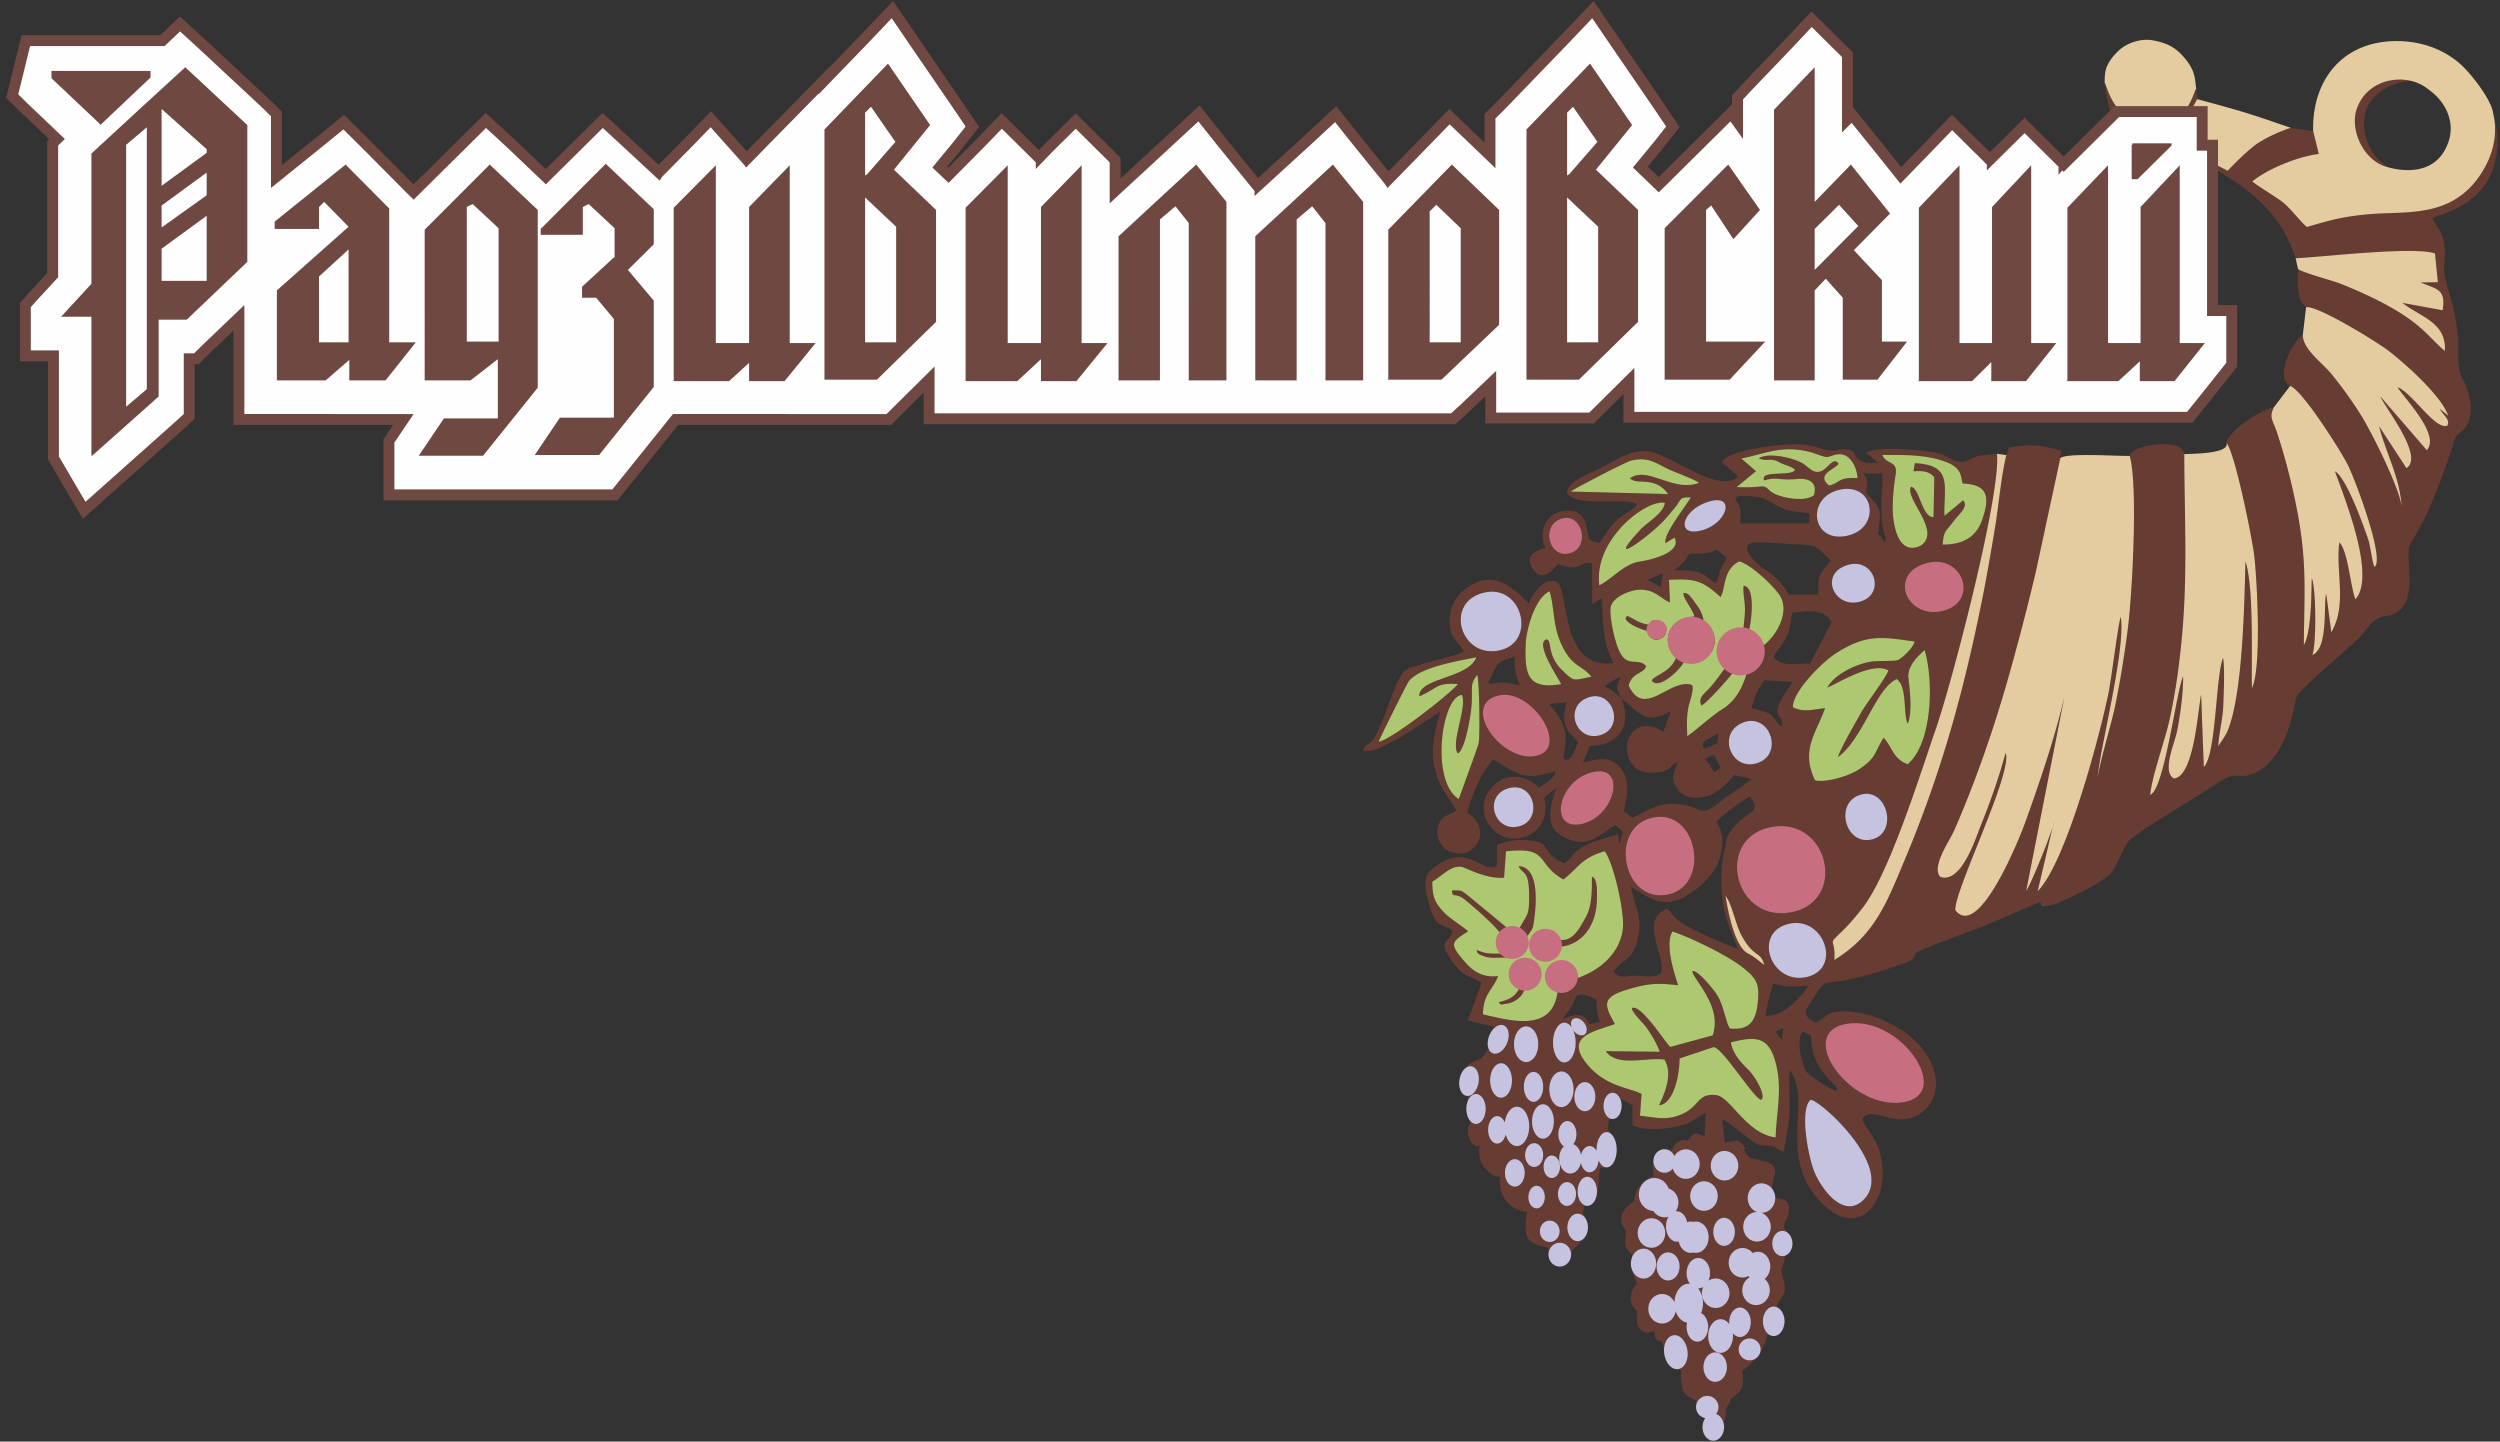 <?xml version="1.0" encoding="UTF-8"?> <svg xmlns="http://www.w3.org/2000/svg" width="274" height="158" viewBox="0 0 274 158"><rect x="0" y="0" width="274" height="158" fill="#333333" stroke="none"/> <title>Group 2</title> <g fill="none" fill-rule="evenodd"> <path d="M198.39 120.572c.513-.534 9.728 7.489 5.716 11.054-2.186 1.944-4.555-1.457-5.275-3.25-.626-1.558-1.616-6.583-.441-7.804zm-7.298-51.73l.612.19c.238-.931.744-4.703-.595-4.832-.111.732.122 1.569.136 2.365.017.894-.085 1.439-.153 2.277zm-1.252 4.99l-.86-.5c-.477.661-.962 1.33-1.483 1.942-.552.648-1.494 1.157-1.004 2.042.524-.219 2.927-2.9 3.347-3.483zm-5.313-1.248l-.834-.505c-.544 1.57-2.381 1.935-2.661 2.494.698 1.142 3.118-1.176 3.495-1.989zm-4.019-3.43c.015-.33.072-.499.172-.69-1.193-.204-1.41-.57-2.373-.978l-.15.33c.326.667 1.697 1.124 2.351 1.339zm5.203-1.573l.996.388c-.154-.775-.385-1.18-.857-1.81-.329-.438-.805-1.305-1.343-1.149-.048.543 1.048 1.827 1.204 2.571zm3.34 57.687c.101-.033 1.152-.369 1.53-.196h.001l.002.001.008.004a.493.493 0 0 1 .151.13c.341.301.492.537.579.734l-.182-.01c.173.368.352.743.566.886.436.29 2.326.387 2.713 1.063.388.677-.194 1.547-.194 2.078 0 .532-.096 1.209.533 1.354.63.145 1.357.145 1.308 1.256-.048 1.112-.727 1.547-.484 2.03.242.483.92 1.063.775 1.643-.146.58-.727 1.112-.727 1.595 0 .483-.387 1.015-.387 1.498 0 .484.387 1.015.387 1.885 0 .87-1.004 1.618-.823 1.982.18.364 1.17.863.682 2.16-.488 1.298-1.748.885-1.748.885s-.387 1.304-.823 2.078c-.437.773-1.987 1.933-1.987 1.933s.34 1.595-.242 2.223c-.581.628-.968.628-1.065 1.063-.097.435-.534.628-.485 1.112.049.483 0 .821-.194 1.16-.193.338-.097 1.74-.775 1.691-.678-.048-1.356-.676-1.307-1.45.048-.773-.146-.918-.146-.918s-.581-.193-.678-.773c-.097-.58-.194-.918-.194-.918s-.92-.242-1.308-.967c-.387-.725-.29-2.32-.29-2.32s-1.212-.097-1.405-.628c-.194-.532-.678-2.465-.678-2.465s-.727-.145-.775-.483c-.049-.338-.097-.725-.097-.725s-.872.483-1.502-.145-.339-1.982-.339-1.982-.775-.58-.726-1.498c.048-.918.678-1.546.678-1.546s-.533-1.16-.533-1.789v-1.401s-.727-.483-.727-1.305.097-1.353.097-1.353-.63-.387-.533-1.402c.097-1.015 1.405-1.788 1.405-1.788s-.049-.821.581-1.643c.63-.822 1.55-1.112 1.55-1.112s-.387-1.933.388-2.513c.775-.58 1.647-.338 1.647-.338s.145-.58.678-.919c.533-.338 1.017-.096 1.017-.096s.236-.367.496-.56l-.008-.01c.344-.273.329-.354 1.355.079l.142-2.553c-1.579.814-1.48 1.148-3.541 1.55-1.2.235-3.463.414-4.496-.245l-.005-2.154-1.151-.63a1.396 1.396 0 0 1-.169-.133c-.016.245-.048.62-.11 1.15-.126 1.073-1.139 1.2-1.139 1.2l-.127 1.073s.38.442.697 1.137c.316.694.19 2.02-.254 2.588-.443.569-1.265.506-1.265.506l-.127.505s0 2.02-.38 2.904c-.38.884-1.202.632-1.202.632l-.19.884s.76 1.262.443 2.083c-.316.821-1.645 2.02-1.645 2.02s-.254 1.643-1.33 1.769c-1.075.126-1.328-2.084-1.328-2.084s-1.772-.252-2.215-1.073c-.443-.821-.064-2.842-.064-2.842s-1.392-.063-2.278-1.2c-.886-1.136-.696-2.651-.696-2.651s-.633.126-1.582-.884c-.95-1.01-.633-2.526-.633-2.526s-.696.316-1.14-.82c-.442-1.137.19-1.769.19-1.769s-.19-.694-.316-1.262c-.126-.569 0-1.642 0-1.642s-.633-.505-.886-1.326c-.253-.821.57-1.705.886-2.02.317-.316.823-.443 1.266-.632.443-.19 1.076-1.39 1.076-1.39s-.127-.694.063-1.262c.117-.35.355-.678.52-.877l-.02.002-2.93-.741 1.503-4.092c-.992-.857-1.73-.306-3.133-2.237-2.045-2.814-.09-2.054-.106-3.538-1.373-.939-1.696-.196-2.434-2.586-.362-1.17-.932-3.117.112-4.003 3.971-3.372 5.424.437 7.225-.445l.038-2.344c1.521-.56 2.85-.698 4.514-.303 1.096.26.837 1.648 2.878 2.342 1.005-.797.922-1.298 2.424-2.04 1.161-.574 2.217-.707 3.444-1.163l.133 1.11.4-1.39-.84-.72c-1.77 1.022-2.917 2.723-5.645 1.336-2.31-1.175-1.408-3.568-.82-5.409l-1.34 1.07c1.128 4.184-4.127 6.15-6.132 2.82-1.948-3.237 2.378-7.105 5.549-3.897.641-.449 1.833-1.042 1.813-1.815-3.642 1.139-3.962.315-6.785-1.254-1.379 1.315-2.376 3.962-2.872 5.778 2.831 1.867.93 5.008-1.466 4.448a2.327 2.327 0 0 1-1.778-2.535c.189-1.651 1.205-1.496 2.052-2.152-1.118-1.88-1.836-2.37-2.4-4.749-.639-2.7.69-5.7.598-6.009-.195-.013-6.859 4.921-8.387 4.206.088-.752.759-.53 1.29-1.514.756-1.403 1.65-4.13 2.37-5.789.8-1.847 1.208-1.68 3.137-2.265 1.13-.344 3.216-.798 4.186-1.248-.43-1.125-1.588-1.26-1.52-3.615a4.308 4.308 0 0 1 1.804-3.352c2.918-2.075 4.982-.245 6.86 1.694.436-1.09 1.675-2.97 3.062-2.385 1.429.758.251 9.71 6.228 8.893-1.19-2.12-1.206-4.682-1.253-7.14l-1.069.728-.055-4.55c-1.623-.17-.983 1.078-3.734.097-.533.63-1.65 2.132-2.714.552-1.184-1.76.863-2.075 1.352-2.343-.779-1.575-.006-3.632 1.768-3.962 2.696-.5 2.673 1.488 3.034 3.093l1.077.388c.393-.375 1.088-1.685 1.83-2.438.53-.54 2.112-1.291 2.32-1.822-1.022-.831-6.225.387-7.646-1.15-.142-1.405 2.83-2.348 3.919-2.95 1.487-.823 3.15-1.896 4.908-1.721 2.386.237 7.879 4.819 9.907 2.765l-1.776-1.591c.906-1.438 7.174-2.082 8.831-1.905.897.096 1.415.226 2.269.497 1.084.345 1.386.022 2.368.017 1.926-.011.161 1.63 3.677 1.528l-1.301-1.118c.714-.829 6.81-.32 7.992.04 1.19.364 1.972 1.302 2.954.828 1.693-.817 1.627-.552 3.373-.782.43 4.51-4.968 25.18-6.717 30.19-1.653 4.734-5.05 15.794-8.03 19.595-.677.865-1.376 1.716-2.167 2.48-1.836 1.775-.74.627-.917 3.215 4.449-2.746 5.722-6.228 7.647-10.806 4.045-9.616 6.462-18.326 8.519-28.52.528-2.618.979-5.235 1.418-7.87.427-2.563.678-5.7 1.269-8.141l.298-.838c2.722-.378 3.136-.323 5.712.355l-.1.837-2.65 12.3a264.636 264.636 0 0 1-3.08 11.866c-1.545 5.465-3.585 11.333-5.884 16.59-.524 1.2-2.568 4.039-1.523 5.127 2.306.76 3.851-4.205 4.492-5.806 1.043-2.603 1.92-5.094 2.66-7.804.816 2.154-5.725 15.28-5.512 17.253 2.577 3.344 7.1-8.072 7.639-9.568 1.598-4.434 3.32-9.494 4.324-13.883l-4.204 21.328c.535-.669 3.07-7.023 3.03-7.515l-1.77 7.557c3.037-3.017 6.689-16.544 7.743-21.598.344-1.65 1.079-7.731 1.363-8.482.587 3.613-2.441 15.018-2.532 17.722.086-1.265 1.536-6.084 1.906-7.88.595-2.896 1.045-5.71 1.416-8.635.471-3.725 1.123-15.65.19-18.836.177-1.248 5.846-2.046 5.982-.196.022 6.874.385 13.246-.268 20.166-.285 3.019-.693 5.983-1.345 8.947-.499 2.27-1.952 6.264-2.12 8.227 1.568-.55 2.874-11.508 3.612-12.961-.006 1.966-.304 4.124-.68 6.048-.24 1.223-1.689 4.38-.335 5.124 2.234-.2 2.622-7.53 2.984-9.183l.295 7.929c1.383-1.4 1.288-9.969 2.114-11.968.191 1.342.074 3.72.025 5.14-.054 1.584-.508 3.24-.556 4.565.084-.22.764-1.058 1.032-1.714 1.69-4.129 1.827-14.245 1.954-18.56.938 2.927.626 10.464.708 13.882 1.071-2.165.571-11.767.251-14.497-.23-1.964-2.118-11.315-3.049-12.393.406-1.477 3.725-3.567 5.226-3.918-.595 1.138-.15 1.419.282 2.7.955 2.84 1.82 6.297 2.345 9.208 1.002 5.554.66 8.773.63 14.207.838-1.525.821-5.502.871-7.357.473 1.114.526 7.231.063 8.429 1.8-.761 1.187-5.567 1.518-6.707l.563 4.212c1.76-3.04.456-6.549.876-9.843.954.908 1.197 4.803 1.762 6.227 2.3-2.528-1.215-11.162-2.243-14.024 1.22.637 3.112 5.872 3.649 7.472.247.738.456 2.659.69 3.006 1.189-.854-2.2-9.788-2.972-11.275-.8-1.545-4.93-8.09-6.272-8.569-1.647-.687-.008-4.598 1.392-5.649-.1 1.571 2.118 3.111 3.108 4.319a47.216 47.216 0 0 1 3.156 4.377c1.171 1.82 4.54 8.504 4.568 10.385-.131-3.306-1.776-6.162-2.476-9.007l2.993 4.595c1.957-1.269-2.228-6.467-2.869-7.865l5.098 5.892c1.569-1.686-2.651-5.883-3.199-6.899 1.655.648 4.11 4.732 5.45 4.21.374-.689-.508-1.156-.8-1.83l.902.751c-.7-2.144-4.775-5.786-6.61-7.174-1.28-.969-7.707-4.932-8.972-4.727-1.159-.908-.872-2.91-.883-4.202.264.35 3.81 1.293 4.613 1.613 2.751 1.095 5.88 2.537 8.213 4.356 1.318 1.028 2.152 2.102 3.263 3.03.235-3.147-2.802-3.782-4.635-5.266l4.398.804c.364-2.308-.578-2.288-2.413-3.046l1.888-.03-.314-3.148c-2.374-.808-12.24.391-15.278.52-1.646-5.134-5.264-7.798-9.811-10.298-1.59-.875-5.158-2.75-6.765-3.29-3.416-1.148-3.967-2.103-4.353-5.64.313.39.87 4.098 4.725 4.515 4.398.476 4.958-3.46 5.313-3.877l.083 1.095c-.288 3.196-3.774 3.163-4.215 4.05l7.567 3.745c1.08-1.133 1.435-1.827 2.776-2.759.903-.627 3.404-1.668 3.675-1.906l2.928.432.62 2.503c-2.248.285-5.51 1.575-7.291 3.01.354.357 2.555 1.68 3.273 2.23.96.738 2.111 2.343 2.721 2.766 2.659-.776 3.94-1.14 6.765-1.395 4.123-.373 9.037.487 12.25-4.343 1.998-3.005 1.499-5.838 1.407-6.729.32 1.321.6 2.307.374 4.238-.493 4.21-3.281 6.1-7.078 7.22.874 1.592 1.355 1.816 1.4 3.917.014.686-.173 1.91-.048 2.424.66 2.702.982 2.705 1.454 6.46.184 1.457-.204 3.563.489 4.774.928 1.623 1.62 4.752-.242 5.956-.606.392-.627.996-.88 1.75-.862 2.562-1.793 5.067-2.915 7.514-.275.6-1.773 3.152-1.813 3.402-.276 1.754 1.274 7.06-2.625 7.476-1.336.142-1.795 1.326-2.815 2.339-1.774 1.762-3.748 3.295-5.525 5.027-1.778 1.732-1.214 1.12-1.793 3.483-.563 2.292-1.79 5.289-4.1 6.327-1.91.859-1.886-.439-4.148 1.134-1.936 1.348-8.217 4.957-9.602 6.233-.514.473-1.36 2.662-1.864 3.41-.727 1.08-5.345 3.334-6.733 3.71-1.937.524-.455-.705-1.713-.126l-5.57 2.387c-.984.39-7.238 2.63-7.48 2.947-.684.893.156.605-1.452 1.19-2.091.76-3.905 1.315-6.125 1.796-2.264.49-2.349-.215-3.537 1.74-.924 1.522-1.761 1.973.097 2.957 1.41-.768 1.084-1.241 3.272-1.24 1.283.001 2.448.317 3.637.776 6.227 2.406 7.793 7.928 4.754 10.244-2.879 2.192-5.5-.993-6.605.787.277.772 1.364 1.895 1.8 3.203 1.731 5.18-1.708 9.764-5.5 6.617-6.111-5.07-1.538-11.771-4.216-15.178-.146 1.402.034 3.232-.04 4.73-.077 1.534-.417 2.74-.622 4.172-1.084-.31-.661-.61-2.014-.654-.985-.032-.994-.2-1.768-.742-.567-.397-2.518-2.039-2.972-2.135l.302 2.594zm13.29-13.046c5.822-1.036 11.723 7.473 6.47 8.542-5.868 1.194-12.19-7.525-6.47-8.542zm-1.021 7.323c-.38.124-3.115-1.699-3.345-2.113-.568-1.028-1.147-3.347-.414-4.387l.955.456c-.032 2.032.627 3.305 1.964 4.828.372.425.984.756.84 1.216zm-5.875-6.903l-.167 1.315-.663-.876.83-.439zm-24.16-.95c.554-.964.765-.743 1.328-2.205.375-.977 1.673-.216 2.387.087-.014 1.067-.016 1.433.363 2.423l-1.156.264c-.644-1.442-1.724-1.037-2.923-.57zm22.218-.338c-.004-.612.63-3.054.882-3.576 1.609.523 2.243.293 3.836.25-1.003 1.42-2.74 3.392-4.718 3.326zm1.108 13.31c-3.23-.4-4.958-4.478-6.539-4.643-1.999-.21-1.785 1.138-3.534 1.996-1.75.859-3.008.458-4.79.271l.164-2.382c-1.118-.692-3.946-.716-6.058-3.383-2.3-2.904.689-3.433 3.144-4.286-1.09-1.965-1.569-2.871 1.178-3.722 2.274-.705 3.342-.822 5.744-.532-.472-1.456-1.449-4.508-.617-5.892 1.95.648 5.91 2.548 7.65 3.902 1.668 1.3 1.936 1.917 1.672 4.121-.23 1.92-1.019 2.833-3.028 2.605-.45-.594-.654-2.566-1.476-3.782-.425-.629-2.027-2.59-2.616-2.52-.192.68 3.364 3.769 2.202 7.065l-4.658 1.265c-.727-.776-3.226-4.707-4.175-4.267-.13.391 1.269 1.676 1.618 2.188.533.779 1.104 1.718 1.415 2.605l-5.916-.065c1.248 1.789 4.47.638 6.425.92.942 1.534.1 3.598-.589 5.012 1.724-.167 2.277-3.707 2.252-5.133l3.728-1.246c1.037.055 4.735 6.169 5.287 5.743.443-.677-.928-2.73-1.471-3.259-.841-.821-1.703-1.748-1.923-3 2.94-.772 4.3-.579 5.02 2.675.594 2.679-.033 5.106-.109 7.743zm1.36-23.388c3.95-1.014 5.999 4.94 2.02 5.809-3.913.855-5.914-4.81-2.02-5.809zm-5.173 1.108c1.442 2.725 2.102 1.731 2.575 3.367-.715-.493-.882-.769-1.807-1.256-1.482-.78-2.203-4.765-2.446-6.285.62.63 1.13 3.14 1.678 4.174zm-17.868 4.797c-.345 1.222-.926 1.618-2.223 1.547-.593 4.462-5.15 3.136-8.18 2.445.06-2.31 1-2.53 1.671-4.19-1.874.187-2.87-.604-3.924-1.884-1.347-1.637-1.244-1.865.631-3.017-.22-.287-2.026-1.428-2.604-2.042-1.09-1.158-1.298-1.736-1.322-3.408.988-.555 2.263-2.068 3.5-1.532 1.313.569 2.804 1.205 4.365 1.092l.215-2.89c4.861-.526 3.15 1.31 6.292 3.086 1.689-1.302 1.933-2.345 4.526-3.094.994 1.319 2.166 6.615 1.998 8.395-.256 2.717-2.459 4.63-4.945 5.492zm21.317-16.553c6.207-1.056 8.267 8.194 2.05 9.359-6.343 1.187-8.422-8.275-2.05-9.359zm-13.09-1.018c4.97-1.016 6.377 7.507 1.608 8.438-4.991.975-6.473-7.445-1.608-8.438zm-2.408 7.57c2.055 1.275 3.592 2.524 6.141.965 1.48-.904 2.711-2.065 3.44-3.605.043-.136.352-1.14.445-1.948.019-.952-.015-1.314-.649-2.585 1.075-.95 2.457-2.074 3.713-2.718.266.603.89 1.11.12 1.718-1.064.842-2.029 1.297-2.723 2.966l.005.02s-.505 2.447-.531 3.035a.865.865 0 0 1-.006.07c-.012 1.326-.128 2.475.21 4.268.366 1.941.92 2.902 1.553 4.602-.628-.121-3.584-1.478-4.335-1.83-2.986-1.4-2.627-1.951-3.46-2.545-3.194 1.359.169 5.602-.672 7.09-.701.593-1.98.225-2.856.258-.995.037-1.632.376-2.276-.466 1.155-1.555 2.16-1.188 2.696-3.85.427-2.12-.47-3.602-.815-5.445zm25.16-10.077c2.908-.872 4.167 4.093 1.333 4.878-2.977.826-4.276-3.996-1.333-4.878zm-38.46-.74c2.783-.682 3.71 3.637.922 4.23-2.71.576-3.846-3.514-.922-4.23zm9.29-1.778c3.557-.662 2.266 4.986-1.462 5.735-3.654.735-2.49-5 1.462-5.735zm13.1-1.893l.738 1.458-.737.484-.439-.824c-.17-.263-.366-.406-.545-.631l.983-.487zm3.22-3.505c2.93-1.114 4.499 3.478 1.545 4.444-2.923.957-4.476-3.33-1.546-4.444zm-4.402 2.69c-.186-.621.329-.783 1.677-1.476l-.129 1.094c-.307.093-.517.209-.809.336-.831.365-.647.092-.739.045zm-12.563-5.44c2.69-.925 4.028 3.288 1.338 4.12-2.731.846-4.133-3.16-1.338-4.12zm-9.948-.192c3.589-.973 8.02 5.67 4.263 6.585-3.685.899-8.426-5.456-4.263-6.585zm7.578.74c-.932 2.93.61 3.487 1.247 4.39-.297.549-.586 1.608-1.117 1.87-1.152.207.173-1.358-.407-3.348-.294-1.007-.998-2.018-1.686-2.735l1.963-.178zm2.528 4.774c3.165-.061 4.647-2.182 3.466-5.142 2.058 1.441 2.45 2.897 5.396 1.341l-.82 2.29c-2.62-1.86-4.6.471-3.807 2.79.404 1.18 1.308 1.644 2.546 1.646 2.228.003 1.743-.745 2.846-1.127-.295.974-.822 1.42-.226 2.605.42.835 1.201 1.28 2.161 1.278 2.092-.004 3.104-1.247 4.272-2.486l1.864.42c-.655.623-1.974 1.413-2.773 1.992-.786.57-1.933 1.813-2.845 1.419-3.953-1.71-5.88.245-7.435.838l-.916-.687c.237-1.51.81-3.124-.262-4.628-1.081-1.52-2.668-1.16-4.228-.687l.76-1.862zm17.736-4.12c.175-1.09.73-2.162 1.377-3.082l3.132.171c-3.276 4.428-.672 3.381-1.24 4.909-1.427-1.266-.421-1.376-3.27-1.999zm-28.897-2.705c1.125-2.62 1.045-2.304 2.914-2.971-.048 1.115.11 2.128.544 3.12-.598-.052-1.044-.244-1.735-.268-.628-.022-1.21.138-1.723.119zm-3.303 7.643c.692-.38 1.198-3.135 1.336-3.997.502-3.133-.246-3.256.768-4.605.233.273.344 6.608.16 7.525-.061.305-2.15 6.031-2.174 6.069-3.117-1.922-1.913-11.181.342-11.404.627 1.335-1.282 5.34-.432 6.412zm16.086-7.345c.388-.413 1.275-.852 1.767-1.038-.562 1.337-.534.928-.003 2.283-.698-.543-.787-.833-1.764-1.245zM151.1 81.29c.154-.446 3.116-6.397 3.316-6.641 1.26-1.547 5.32-2.187 7.389-2.612-.81 2.32-6.349 2.243-6.254 4.28 2.17-.92 1.737-1.497 4.239-1.347-.786 1.035-7.457 6.22-8.69 6.32zm45.403-3.785c-.034-1.746 3.303-5.016 4.761-5.937 3.27-2.066 4.893-1.782 8.585-1.255-.19.686-1.183 1.678-1.801 2.006-.374.198-2.347.058-3.163.225-1.574.321-3.843 1.368-4.606 2.821 1.55-.7 4.956-2.831 6.687-1.894-.014.457-2.504 3.759-2.962 4.586-.687 1.24-2.142 3.707-2.572 4.922 2.736-1.954 4.13-7.506 6.444-8.552 1.206.889.677 3.726 1.21 4.892.515-1.142.245-3.626.084-4.943-.16-1.3.865-2.312 1.769-3.131 1.005 3.334.875 10.187-1.853 12.517-1.63-.59-1.667-1.877-2.642-2.907-1.041 1.682-.788 2.202-2.704 3.473-1.073.712-3.6 1.49-4.818 1.194-1.6-3.371.159-5.175 1.105-7.905-1.26.115-2.372.506-3.524-.112zm-25.401-2.526c-3.748.655-4.002-1.18-3.884-4.384.06-1.652 1.047-5.118 2.623-5.791.565 2 .327 3.693 1.269 5.766 1.171 2.578 2.181 2.228 3.31 3.596-2.074.41-1.853.617-3.314-.827-1.571-1.552-.986-3.288-1.643-3.258-1.234.457 1.248 4.097 1.639 4.898zm-8.287-10.058c4.097-.812 5.642 5.543 1.447 6.377-4.282.852-6.051-5.466-1.447-6.377zm31.556 7.042c.271-.58 1.008-1.248 1.413-2.107.544-1.156.382-1.7.681-2.703 1.73-.185 3.424-.487 4.29 1.038l-2.367 4.519c-1.486.01-3.245.431-4.017-.747zm-1.035-1.251c-.16 1.637-.143 2.467-1.912 3.143-.461 1.554-1.217 2.99-2.7 3.899-1.098.672-3.267 2.643-3.801 2.916-.035-1.099-.083-1.984.11-3.08.117-.653.683-2.023.414-2.514-2.427-.825-5.197 3.775-6.943.06.35-1.467 1.77-1.31 1.898-2.153-1.015-1.042-2.168.461-3.11-2.061-.391-1.052-.847-3.13-.778-4.234.072-1.164 1.966-1.963 3.014-2.042 1.784-.134 2.356.895 3.504 1.379l-.108-2.471c2.805-.157 3.634.043 5.646 1.88.614-1.022.213-2.907 2.025-3.906 1.263.28 3.803 2.693 4.467 3.723 1.124 1.744-.27 4.311-1.726 5.46zm18.078-9.052c3.859-.823 5.517 4.461 1.372 5.328-4.006.837-5.911-4.36-1.372-5.328zm-8.84.244c2.937-.82 4.187 3.376 1.138 4.074-2.773.635-4.37-3.172-1.138-4.074zm-20.29.939l-.276 1.504-1.468-.8 1.744-.704zm2.903-2.147c.58-.044 1.157.025 1.729-.06.494-.075.853-.269 1.292-.347l1.003.825c-.16.46-.468.886-.666 1.399-.174.45-.292 1.022-.482 1.418-.54-.209-1.078-.956-1.826-1.175-.954-.28-1.77-.234-2.75-.266 1.01-.782.962-.773 1.7-1.794zm8.209 1.7c-.609-.36-3.091-2.502-1.255-2.934.484-.114 4.118.196 4.996.205 1.984.022 2.073.38 3.524 1.755-1.307 1.754-1.367 1.24-1.39 3.75l-3.254-.001c-.564-1.148-1.527-2.132-2.621-2.776zm-22.316-5.534c2.272-.784 3.28 3.012 1.08 3.745-2.334.777-3.372-2.955-1.08-3.745zm30.514-3.178c3.86-.882 4.631 4.19.88 5.027-3.953.88-4.577-4.184-.88-5.027zm-14.377 1.311c3.08-.965 2.129 2.363-.686 3.127-2.953.801-2.24-2.209.686-3.127zm11.097 2.363l-7.556.004c-.078-.6.072-1.1-.057-1.683-.099-.449-.582-.928-.487-1.112.23-.446 2.492-.122 2.94.034.832.29 1.49.842 2.359 1.165 1.179.437 1.944.282 2.805.534l-.004 1.058zm-15.84-2.244c-.149 1.148-1.926 2.113-2.683 2.93-4.18 4.515 1.06.65 2.545-.971.422-.46.867-.974 1.276-1.487.758-.95.402-1.078 1.694-1.076-.505.943-3.069 4.096-2.76 5.015l.983-.605c.859 1.668-2.694 2.466-3.864 2.636-1.67.243-3.125 2.025-4.378 2.59-.653-5.044 5.2-9.47 7.186-9.032zm-10.337-1.24c.081-.137 6.004-3.237 6.621-3.387 1.728-.42 2.51.133 3.94.863.709.362 3.141 1.208 3.5 1.577-2.826 1.064-5.603-1.89-7.537-.514.662.832 2.749-.325 4.151 1.735l-10.675-.274zm32.402.153c.08-1.16.291-1.15-.294-2.153l2.047.037c.09 1.22-.125 2.675-.076 3.993.02.58.031 1.422.13 1.971.11.595.47 1.028.237 1.532-.364-.303-.254-.486-.768-.87.402-2.42.395-2.807-1.276-4.51zm5.95 5.79c-2.612 1.198-3.078-2.69-3.048-4.295.022-1.241.122-2.263.321-3.473.266-1.62-.989-1.052-1.463-2.188 1.892 0 3.84-.04 5.685.383 3.33.764 2.808 1.959 3.143 2.758 2.832.084 2.963 1.567 2.109 4.002-.69 1.963-2.246 2.69-4.32 2.686.104-1.544.357-1.444 1.244-2.616.642-.848 1.607-1.536.999-2.24l-2.05 1.71c-.083-3.287.96-5.577-3.236-5.777l-.15.89c.86-.078 1.767-.029 2.277.667l-.087 4.362c-1.302-.025-1.49-3.142-2.45-3.329-.806 1.224 3.44 4.89 1.026 6.46zm-19.637-9.557c2.805-.59 4.42-1.489 7.5-.725.409.101 1.454.51 1.727.543.558.067.85-.345 1.683-.284 1.14.086 1.787 1.582 1.815 2.605-2.194-.127-1.889.56-3.11.815-1.59-1.256.936-1.89 1.02-2.41-.499-.762-1.138.466-1.771.784-.847.426-1.351-.246-1.972-.69-1.027-.734-4.03-1.363-4.985-.657.903.38 1.349-.101 2.216.41.45.266 1.614.531 1.763.865-.484.74-3.898-.025-3.384 1.135.038.01.727-.272 1.537-.174.656.08 1.332.093 1.993.026 1.202-.123 2.372.24 1.92 1.773-.896.742-3.3.337-4.29-.147-.94-.46-.685-.896-1.684-.794-.864.088-1.61.082-2.487.048l2.112-1.742-1.603-1.381z" fill="#673C32"></path> <path d="M159.788 82.577c-.85-1.071 1.06-5.077.432-6.412-2.255.223-3.459 9.481-.342 11.404.024-.038 2.113-5.764 2.174-6.07.184-.916.073-7.251-.16-7.525-1.014 1.35-.266 1.473-.768 4.606-.138.862-.644 3.616-1.336 3.997m24.132 25.407c-2.402-.291-3.47-.174-5.744.53-2.747.852-2.268 1.758-1.178 3.723-2.455.853-5.444 1.382-3.144 4.286 2.112 2.667 4.94 2.691 6.058 3.383l-.164 2.382c1.782.187 3.04.588 4.79-.271 1.75-.858 1.535-2.205 3.534-1.996 1.58.165 3.309 4.244 6.54 4.642.075-2.637.702-5.064.109-7.743-.72-3.253-2.081-3.447-5.02-2.674.22 1.251 1.08 2.178 1.922 2.999.543.53 1.914 2.582 1.471 3.259-.551.426-4.25-5.688-5.287-5.743l-3.728 1.246c.025 1.426-.528 4.966-2.252 5.133.689-1.414 1.53-3.478.59-5.012-1.956-.282-5.178.869-6.425-.92l5.915.065c-.311-.887-.882-1.826-1.415-2.605-.35-.512-1.748-1.797-1.618-2.188.949-.44 3.448 3.49 4.175 4.267l4.658-1.265c1.162-3.296-2.394-6.384-2.201-7.065.588-.07 2.19 1.891 2.615 2.52.823 1.216 1.026 3.188 1.476 3.782 2.009.228 2.797-.685 3.028-2.605.264-2.204-.004-2.821-1.672-4.12-1.74-1.355-5.7-3.255-7.65-3.903-.832 1.383.145 4.436.617 5.893m-13.213.744l.212-2.271.322-.112c1 .912 1.37-1.428 1.689.836 2.486-.861 4.69-2.774 4.945-5.492.168-1.78-1.004-7.076-1.998-8.395-2.593.749-2.837 1.792-4.526 3.094-3.143-1.775-1.43-3.612-6.292-3.085l-.215 2.89c-1.56.112-3.052-.524-4.365-1.093-1.237-.536-2.512.977-3.5 1.532.024 1.672.232 2.25 1.322 3.408.578.614 2.384 1.755 2.604 2.042-1.875 1.152-1.978 1.38-.631 3.017 1.053 1.28 2.05 2.07 3.924 1.884-.671 1.66-1.611 1.88-1.67 4.19 3.03.691 7.586 2.017 8.18-2.445m9.972-40.264l.314-.374c.712-.389 2.17.277 1.462 1.528-.315.557-1.587.892-1.948-.463-.654-.216-2.025-.672-2.35-1.34l.15-.33c.962.41 1.179.775 2.372.979zm6.027-.495c2.278 1.782 1.302 4.877-2.18 4.615-.376.813-2.797 3.13-3.495 1.99.28-.56 2.117-.925 2.661-2.495-1.861-1.932-.649-4.394 2.018-4.498-.157-.744-1.252-2.028-1.204-2.57.538-.157 1.015.71 1.343 1.148.473.63.702 1.035.857 1.81zm4.717 5.886l-1.584-.022c-.42.583-2.823 3.264-3.347 3.483-.49-.885.452-1.394 1.004-2.042.521-.612 1.006-1.281 1.484-1.94-.28-.956-1.239-1.368-.52-3.001.468-1.065 1.424-1.54 2.631-1.491.068-.839.17-1.383.153-2.277-.014-.796-.248-1.633-.136-2.365 1.34.13.833 3.9.594 4.833 1.218.436 1.195 1.391 1.633 1.679 1.456-1.15 2.85-3.717 1.726-5.46-.664-1.031-3.204-3.445-4.467-3.724-1.812 1-1.41 2.884-2.025 3.906-2.012-1.838-2.841-2.038-5.647-1.88l.108 2.471c-1.147-.484-1.719-1.513-3.503-1.38-1.048.08-2.942.879-3.014 2.043-.069 1.104.387 3.182.779 4.234.942 2.522 2.094 1.019 3.11 2.06-.128.844-1.548.687-1.899 2.155 1.746 3.714 4.516-.886 6.943-.061.27.491-.297 1.861-.413 2.514-.194 1.096-.147 1.981-.111 3.08.534-.272 2.703-2.244 3.8-2.916 1.484-.91 2.24-2.345 2.701-3.9zm5.079 3.65c1.152.618 2.265.227 3.524.112-.946 2.73-2.705 4.534-1.105 7.905 1.218.295 3.745-.482 4.818-1.194 1.916-1.271 1.663-1.79 2.704-3.472.975 1.029 1.012 2.316 2.642 2.906 2.728-2.33 2.858-9.183 1.853-12.517-.904.819-1.929 1.831-1.77 3.131.163 1.317.432 3.801-.083 4.943-.534-1.166-.004-4.003-1.21-4.892-2.314 1.047-3.708 6.598-6.445 8.552.43-1.215 1.886-3.682 2.573-4.922.458-.827 2.948-4.129 2.962-4.586-1.731-.937-5.137 1.193-6.687 1.894.763-1.453 3.032-2.5 4.606-2.821.816-.167 2.79-.027 3.162-.225.62-.328 1.611-1.32 1.802-2.006-3.692-.527-5.314-.811-8.585 1.255-1.458.921-4.795 4.191-4.761 5.937m13.987-17.688c2.413-1.57-1.833-5.236-1.027-6.46.96.187 1.148 3.304 2.45 3.33l.087-4.363c-.51-.696-1.417-.745-2.277-.668l.15-.889c4.197.2 3.153 2.49 3.237 5.777l2.049-1.71c.608.704-.357 1.392-1 2.24-.886 1.172-1.14 1.072-1.243 2.616 2.074.004 3.63-.723 4.32-2.686.854-2.435.723-3.918-2.11-4.002-.333-.8.188-1.994-3.142-2.758-1.846-.423-3.793-.383-5.685-.383.474 1.136 1.73.568 1.463 2.188a22.79 22.79 0 0 0-.321 3.473c-.03 1.605.436 5.493 3.049 4.295m-19.638-9.557l1.603 1.381-2.112 1.742c.876.034 1.623.04 2.486-.048 1-.102.745.334 1.685.794.99.484 3.394.89 4.29.147.452-1.533-.718-1.896-1.92-1.773a9.067 9.067 0 0 1-1.993-.026c-.81-.098-1.499.183-1.537.174-.514-1.16 2.9-.395 3.384-1.135-.148-.334-1.313-.599-1.763-.865-.867-.511-1.313-.03-2.216-.41.956-.706 3.958-.077 4.986.657.62.444 1.124 1.116 1.97.69.633-.318 1.273-1.546 1.773-.785-.085.52-2.611 1.155-1.02 2.41 1.22-.255.915-.941 3.11-.814-.03-1.023-.676-2.52-1.816-2.604-.833-.062-1.125.35-1.683.283-.273-.033-1.318-.442-1.726-.543-3.082-.764-4.696.135-7.5.725m-8.38 4.854c-1.987-.437-7.839 3.988-7.186 9.032 1.253-.565 2.707-2.347 4.378-2.59 1.17-.17 4.723-.968 3.864-2.636l-.984.605c-.308-.92 2.256-4.072 2.762-5.015-1.293-.002-.936.125-1.695 1.075a28.94 28.94 0 0 1-1.276 1.488c-1.486 1.622-6.725 5.486-2.545.97.757-.816 2.534-1.78 2.682-2.929m-11.371 19.865c-.39-.8-2.873-4.44-1.64-4.898.657-.03.073 1.706 1.644 3.258 1.461 1.444 1.24 1.237 3.315.827-1.13-1.368-2.14-1.018-3.311-3.596-.942-2.073-.704-3.767-1.269-5.767-1.576.674-2.562 4.14-2.623 5.792-.118 3.204.137 5.04 3.884 4.384M151.1 81.29c1.233-.1 7.905-5.285 8.69-6.32-2.503-.15-2.069.427-4.24 1.347-.094-2.037 5.444-1.96 6.255-4.28-2.068.425-6.13 1.065-7.39 2.612-.199.244-3.161 6.195-3.315 6.641m21.037-27.416l10.675.274c-1.402-2.06-3.49-.904-4.151-1.735 1.933-1.376 4.71 1.578 7.537.514-.358-.369-2.791-1.215-3.5-1.577-1.43-.73-2.212-1.283-3.94-.863-.617.15-6.54 3.25-6.621 3.387" fill="#AEC871"></path> <path d="M261.627 18.3c-.733-.718-1.267-.862-1.968-2.32a5.399 5.399 0 0 1-.434-3.553c.489-2.186 3.04-3.511 5.106-3.549-2.592-.868-5.599 1.027-6.105 3.305-.622 2.425 1.026 5.51 3.401 6.118m-90.611 84.707l.094.754c2.626-.362 3.88-2.714 3.912-5.154.008-.62.115-2.389-.55-2.514.002 1.503.031 3.17-.691 4.466-.598 1.07-1.361 2.625-2.765 2.448m-4.455-1.332l.87.902c.585-.935.552-.618.72-1.802.227-1.605.592-5.796-1.728-5.847.523.998 1.158.38 1.167 3.262.007 2.1-.145 1.884-1.029 3.485m-2.249.496l.788-.545-4.103-3.394c-.882-.67-.703-.653-1.859-.653.049.945.283.152 1.38 1.006.78.606 3.506 3 3.794 3.586m2.768 6.304l-.606-.089c-.509 1.04-1.457 1.234-2.11 1.442a.711.711 0 0 0-.096.04c.242.335.267.22.801.15.956-.122 1.728-.736 2.01-1.543m-2.657-3.976s-1.207.063-1.747-.096c-.54-.158-.826-.285-.826-.285s-.032.317.286.475c.318.159.89.38 1.493.38.604 0 1.525-.031 1.525-.031l-.73-.444z" fill="#673C32"></path> <path d="M171.08 56.862c-2.292.79-1.254 4.522 1.08 3.745 2.2-.733 1.192-4.53-1.08-3.745m23.167 33.766c-6.371 1.084-4.293 10.547 2.05 9.359 6.217-1.165 4.157-10.415-2.05-9.36m8.093 21.595c-5.718 1.017.603 9.736 6.47 8.542 5.254-1.07-.647-9.578-6.47-8.542M181.157 89.61c-4.865.993-3.384 9.413 1.608 8.438 4.77-.931 3.363-9.454-1.608-8.439m-17.011-13.364c-4.163 1.129.579 7.484 4.263 6.585 3.757-.916-.674-7.558-4.263-6.585m47.268-14.585c-4.54.969-2.634 6.165 1.372 5.328 4.145-.867 2.487-6.151-1.372-5.328m-36.675 22.925c-3.952.735-5.116 6.47-1.462 5.735 3.728-.749 5.02-6.397 1.462-5.735m6.833-16.639a1.07 1.07 0 1 1 0 2.138 1.07 1.07 0 1 1 0-2.138m3.788-.351a2.587 2.587 0 0 1 2.59 2.584 2.587 2.587 0 0 1-2.59 2.585 2.587 2.587 0 0 1-2.59-2.585 2.587 2.587 0 0 1 2.59-2.584m5.42 1.165a2.635 2.635 0 0 1 2.638 2.632 2.635 2.635 0 0 1-2.638 2.632 2.635 2.635 0 0 1-2.638-2.632 2.635 2.635 0 0 1 2.638-2.632m-23.623 36.205c.998 0 1.808.808 1.808 1.804 0 .997-.81 1.805-1.808 1.805a1.806 1.806 0 0 1-1.809-1.805c0-.996.81-1.804 1.809-1.804m2.223-3.169c.999 0 1.808.807 1.808 1.804 0 .996-.81 1.804-1.808 1.804a1.806 1.806 0 0 1-1.808-1.804c0-.997.81-1.804 1.808-1.804m1.747 3.423c.999 0 1.808.807 1.808 1.804 0 .996-.809 1.804-1.808 1.804a1.806 1.806 0 0 1-1.808-1.804c0-.997.81-1.804 1.808-1.804m-5.386-3.727c1 0 1.808.808 1.808 1.804 0 .997-.809 1.804-1.808 1.804a1.806 1.806 0 0 1-1.808-1.804c0-.996.81-1.804 1.808-1.804" fill="#C86E81"></path> <path d="M162.814 64.92c-4.603.912-2.834 7.23 1.448 6.378 4.195-.834 2.65-7.189-1.448-6.378m35.576 55.652c-1.175 1.22-.185 6.246.44 7.804.721 1.793 3.09 5.194 5.277 3.25 4.01-3.565-5.204-11.588-5.717-11.054m-2.42-19.296c-3.893 1-1.892 6.664 2.02 5.809 3.98-.87 1.93-6.823-2.02-5.809m5.623-47.593c-3.696.844-3.072 5.908.88 5.028 3.752-.836 2.982-5.909-.88-5.028m2.316 33.42c-2.943.882-1.644 5.704 1.333 4.878 2.834-.785 1.575-5.75-1.333-4.878m-12.851-7.916c-2.93 1.114-1.377 5.401 1.546 4.445 2.954-.967 1.384-5.559-1.546-4.445m11.516-17.283c-3.233.902-1.635 4.709 1.138 4.074 3.05-.697 1.8-4.894-1.138-4.074M165.45 86.363c-2.925.716-1.79 4.806.921 4.23 2.787-.593 1.86-4.912-.922-4.23m8.646-9.926c-2.796.961-1.394 4.966 1.337 4.12 2.69-.832 1.353-5.045-1.337-4.12m13.122-21.442c-2.927.918-3.64 3.928-.686 3.127 2.815-.764 3.766-4.092.686-3.127m-15.767 57.092c.314 0 .6.205.818.543-.15-.371-.11-.745.131-.93.318-.243.863-.067 1.218.394.355.46.385 1.032.067 1.275-.318.243-.863.067-1.217-.394a1.438 1.438 0 0 1-.048-.065c.169.372.27.843.27 1.356 0 1.203-.555 2.178-1.239 2.178-.683 0-1.238-.975-1.238-2.178 0-1.203.555-2.179 1.238-2.179zm16.627 42.89c.508.168.882.748.882 1.439 0 .82-.529 1.485-1.18 1.485-.653 0-1.181-.665-1.181-1.485 0-.382.114-.73.302-.993a1.225 1.225 0 0 1-1.014-1.205c0-.676.55-1.224 1.228-1.224.679 0 1.229.548 1.229 1.224 0 .287-.1.551-.266.76zm3.682-8.282a1.2 1.2 0 0 1 1.203 1.199 1.2 1.2 0 0 1-1.203 1.198 1.2 1.2 0 0 1-1.203-1.198 1.2 1.2 0 0 1 1.203-1.199zm-8.335-.352c.702-.094 1.383.66 1.52 1.684.137 1.023-.32 1.929-1.023 2.023-.703.094-1.383-.66-1.52-1.684-.138-1.024.32-1.93 1.023-2.023zm5.15-1.757c.374 0 .713.204.959.536a2.195 2.195 0 0 1-.01-.203c0-.891.529-1.614 1.18-1.614.653 0 1.181.723 1.181 1.614 0 .891-.528 1.614-1.18 1.614-.303 0-.58-.157-.79-.414.014.101.02.205.02.31 0 1.02-.609 1.845-1.36 1.845-.751 0-1.36-.825-1.36-1.844 0-1.019.609-1.844 1.36-1.844zm-4.8-11.83c.539 0 .992.507 1.135 1.201a1.142 1.142 0 0 1 .688-.039 1.14 1.14 0 0 1 .282-.035c.765 0 1.386.768 1.386 1.715 0 .948-.62 1.716-1.386 1.716-.097 0-.191-.013-.282-.036a1.137 1.137 0 0 1-.283.036c-.635 0-1.171-.53-1.334-1.253a.855.855 0 0 1-.205.025c-.652 0-1.18-.745-1.18-1.665 0-.404.102-.776.272-1.064a1.413 1.413 0 0 1-.421.064 1.48 1.48 0 0 1-1.239-.693c-.884-.057-1.586-.844-1.586-1.807 0-1 .756-1.81 1.689-1.81.713 0 1.323.474 1.57 1.144.621.2 1.074.818 1.074 1.549 0 .36-.11.692-.295.96a.884.884 0 0 1 .116-.008zm-1.356-6.8c.484 0 .901.307 1.092.749.269-.445.736-.738 1.266-.738.833 0 1.508.723 1.508 1.617 0 .893-.675 1.616-1.508 1.616-.673 0-1.243-.472-1.437-1.125a1.17 1.17 0 0 1-.921.46c-.664 0-1.203-.577-1.203-1.29 0-.712.539-1.29 1.203-1.29zm5.566 22.266c.708 0 1.283.722 1.283 1.613 0 .892-.575 1.614-1.283 1.614-.71 0-1.284-.722-1.284-1.614 0-.891.575-1.613 1.284-1.613zm-1.548-4.308c.453.225.778.82.778 1.517 0 .892-.529 1.614-1.18 1.614-.653 0-1.181-.722-1.181-1.614 0-.163.017-.321.05-.47-.56-.088-1.03-.58-1.25-1.259-.117.768-.738 1.354-1.488 1.354-.833 0-1.508-.723-1.508-1.617 0-.893.675-1.617 1.508-1.617.596 0 1.111.371 1.356.91.04-1.135.724-2.038 1.563-2.038.044 0 .087.002.13.007a1.943 1.943 0 0 1-.361-1.159c0-.92.574-1.665 1.283-1.665s1.283.745 1.283 1.665c0 .297-.06.575-.165.816.23-.15.498-.236.786-.236.833 0 1.509.723 1.509 1.617 0 .893-.676 1.617-1.509 1.617-.832 0-1.508-.724-1.508-1.617 0-.245.051-.477.142-.685a1.04 1.04 0 0 1-.538.153h-.035c.335.392.548.976.548 1.628 0 .393-.078.762-.213 1.079zM181 133.52c.833 0 1.508.724 1.508 1.617 0 .894-.675 1.617-1.508 1.617s-1.508-.723-1.508-1.617c0-.893.675-1.617 1.508-1.617zm-.87 3.333c.765 0 1.385.734 1.385 1.639s-.62 1.638-1.386 1.638c-.765 0-1.385-.733-1.385-1.638 0-.905.62-1.639 1.385-1.639zm2.694.41c.695 0 1.258.688 1.258 1.537s-.563 1.537-1.258 1.537c-.694 0-1.257-.688-1.257-1.537 0-.85.563-1.537 1.257-1.537zm11.574 5.94c.652 0 1.18.722 1.18 1.614 0 .891-.528 1.614-1.18 1.614-.652 0-1.18-.723-1.18-1.614 0-.892.528-1.614 1.18-1.614zm.95-8.296c.61 0 1.103.62 1.103 1.383 0 .764-.494 1.384-1.103 1.384-.61 0-1.104-.62-1.104-1.384 0-.764.494-1.383 1.104-1.383zm-6.39-1.434c.652 0 1.18.688 1.18 1.537 0 .85-.528 1.537-1.18 1.537-.652 0-1.18-.688-1.18-1.537s.528-1.537 1.18-1.537zm3.712 3.719c.746 0 1.35.724 1.35 1.617 0 .566-.243 1.065-.612 1.354.343.296.561.75.561 1.257 0 .894-.675 1.617-1.508 1.617s-1.508-.723-1.508-1.617c0-.617.323-1.154.798-1.426a1.589 1.589 0 0 1-.114-.143c-.2.106-.426.165-.665.165-.832 0-1.508-.724-1.508-1.617s.676-1.617 1.508-1.617c.454 0 .86.215 1.137.555.171-.093.36-.145.56-.145zm.389-7.497c.833 0 1.508.723 1.508 1.617 0 .893-.675 1.616-1.508 1.617.59.22 1.013.82 1.013 1.527 0 .893-.675 1.617-1.508 1.617s-1.508-.724-1.508-1.617.674-1.616 1.507-1.617c-.59-.22-1.012-.82-1.012-1.527 0-.894.675-1.617 1.508-1.617zm-4.052-3.549c.833 0 1.508.724 1.508 1.617s-.675 1.617-1.508 1.617-1.508-.724-1.508-1.617.675-1.617 1.508-1.617zm-2.25 3.324c.832 0 1.507.724 1.507 1.617s-.675 1.617-1.508 1.617-1.508-.724-1.508-1.617.675-1.617 1.508-1.617zm-10.018-9.702c.547 0 .99.643.99 1.437s-.443 1.438-.99 1.438c-.547 0-.99-.644-.99-1.438 0-.794.443-1.437.99-1.437zm-11.942-7.39c.545.212.72 1.067.39 1.911-.329.844-1.037 1.357-1.582 1.145-.544-.211-.719-1.066-.39-1.91.33-.844 1.038-1.357 1.582-1.146zm-3.528 4.492c.577.093.926.894.78 1.787-.146.894-.731 1.543-1.308 1.45-.577-.094-.926-.895-.78-1.789.146-.893.731-1.542 1.308-1.448zm.501 3.033c.584 0 1.058.734 1.058 1.64 0 .905-.474 1.639-1.058 1.639-.584 0-1.058-.734-1.058-1.64 0-.905.474-1.64 1.058-1.64zm2.746-3.369c.66 0 1.194.845 1.194 1.886 0 1.042-.535 1.887-1.194 1.887-.658 0-1.193-.845-1.193-1.887 0-1.041.535-1.886 1.193-1.886zm-.427 5.794c.351 0 .66.28.836.699.124-.988.67-1.732 1.325-1.732.745 0 1.35.965 1.35 2.156 0 1.191-.605 2.156-1.35 2.156-.547 0-1.017-.517-1.23-1.262-.138.58-.503.993-.931.993-.547 0-.99-.674-.99-1.505 0-.831.443-1.505.99-1.505zm5.762 11.454c.597 0 1.08.523 1.08 1.168 0 .645-.483 1.168-1.08 1.168-.597 0-1.08-.523-1.08-1.168 0-.645.483-1.168 1.08-1.168zm1.103 2.426c.684 0 1.238.583 1.238 1.302 0 .72-.554 1.303-1.238 1.303-.684 0-1.238-.583-1.238-1.303s.554-1.302 1.238-1.302zm3.016-7.232c.585 0 1.058.714 1.058 1.594 0 .881-.473 1.595-1.058 1.595-.584 0-1.058-.714-1.058-1.595 0-.88.474-1.594 1.058-1.594zm-5.56.988c.498 0 .9.553.9 1.236 0 .682-.402 1.235-.9 1.235-.497 0-.9-.553-.9-1.235 0-.683.403-1.236.9-1.236zm-2.386-2.92c.597 0 1.081.674 1.081 1.505 0 .831-.484 1.505-1.08 1.505-.597 0-1.081-.674-1.081-1.505 0-.83.484-1.505 1.08-1.505zm10.062-2.964c.61 0 1.103.865 1.103 1.932 0 1.066-.493 1.93-1.103 1.93-.36 0-.68-.302-.882-.77-.044.734-.468 1.31-.986 1.31-.45 0-.83-.437-.951-1.035-.15.677-.614 1.17-1.165 1.17-.671 0-1.215-.734-1.215-1.64 0-.557.206-1.048.52-1.345-.358-.216-.61-.729-.61-1.327 0-.794.443-1.438.99-1.438.547 0 .99.644.99 1.438 0 .437-.134.83-.347 1.093.418.157.745.609.851 1.18.134-.565.503-.97.937-.97.31 0 .586.206.768.529a3.296 3.296 0 0 1-.003-.125c0-1.067.494-1.932 1.103-1.932zm-8.013-6.603c.584 0 1.058.734 1.058 1.64 0 .905-.474 1.64-1.058 1.64-.584 0-1.058-.735-1.058-1.64 0-.906.474-1.64 1.058-1.64zm1.035 3.549c.66 0 1.193.844 1.193 1.886 0 1.042-.534 1.887-1.193 1.887s-1.193-.845-1.193-1.887.534-1.886 1.193-1.886zm.968 5.614c.497 0 .9.553.9 1.236 0 .682-.403 1.235-.9 1.235s-.9-.553-.9-1.235c0-.683.403-1.236.9-1.236zm2.836 6.379c.622 0 1.126.673 1.126 1.504s-.504 1.505-1.126 1.505c-.621 0-1.125-.674-1.125-1.505 0-.831.504-1.504 1.125-1.504zm-1.17-3.46c.547 0 .99.584.99 1.304 0 .719-.443 1.302-.99 1.302-.547 0-.99-.583-.99-1.302 0-.72.443-1.303.99-1.303zm-3.602-4.266c.547 0 .99.583.99 1.303 0 .719-.443 1.302-.99 1.302-.547 0-.99-.583-.99-1.302 0-.72.443-1.303.99-1.303zm5.56-6.693c.634 0 1.148.714 1.148 1.595 0 .88-.514 1.594-1.148 1.594-.634 0-1.148-.713-1.148-1.594 0-.881.514-1.595 1.148-1.595zm-2.566-1.168c.734 0 1.328.875 1.328 1.954 0 1.08-.594 1.954-1.328 1.954-.733 0-1.328-.875-1.328-1.954s.595-1.954 1.328-1.954zm-3.872-4.94c.734 0 1.329.874 1.329 1.953 0 1.08-.595 1.954-1.329 1.954-.733 0-1.328-.874-1.328-1.954 0-1.079.595-1.953 1.328-1.953z" fill="#C6C3E1"></path> <path d="M225.804 50.231l-2.649 12.3a265.032 265.032 0 0 1-3.08 11.866c-1.545 5.465-3.585 11.333-5.884 16.59-.524 1.2-2.568 4.039-1.523 5.127 2.305.76 3.851-4.205 4.493-5.806 1.042-2.603 1.919-5.094 2.659-7.804.816 2.154-5.725 15.28-5.512 17.254 2.577 3.343 7.1-8.073 7.639-9.569 1.598-4.434 3.32-9.494 4.324-13.883l-4.204 21.327c.535-.667 3.07-7.022 3.03-7.514l-1.77 7.557c3.037-3.017 6.689-16.544 7.743-21.599.344-1.649 1.079-7.73 1.363-8.48.586 3.612-2.441 15.017-2.532 17.72.087-1.264 1.536-6.083 1.906-7.878a113.13 113.13 0 0 0 1.416-8.636c.471-3.725 1.123-15.65.19-18.836-1.247.044-7.093-.375-7.609.264m40.392-40.396c1.79 1.23 2.84 3.427 2.226 5.485-1.442 4.829-6.773 2.973-6.795 2.98-2.375-.608-4.023-3.692-3.401-6.117 1.055-3.677 5.613-4.368 7.97-2.348zm-12.675 4.532l.62 2.503c-2.248.285-5.51 1.575-7.291 3.01.354.356 2.555 1.68 3.273 2.23.961.738 2.111 2.343 2.721 2.766 2.659-.776 3.94-1.14 6.765-1.395 4.123-.373 9.037.487 12.25-4.343 1.998-3.004 1.664-5.576 1.394-6.688-.167-1.56-2.592-4.61-3.804-5.609-1.928-1.589-4.356-2.392-7.03-2.337-5.724.118-9.028 4.298-8.898 9.863zm-14.126 35.404c.022 6.874.385 13.246-.268 20.165-.285 3.02-.693 5.984-1.345 8.948-.499 2.27-1.952 6.264-2.12 8.227 1.568-.55 2.874-11.508 3.612-12.961-.006 1.966-.304 4.124-.681 6.048-.24 1.223-1.688 4.38-.334 5.124 2.234-.2 2.622-7.53 2.984-9.183l.295 7.929c1.383-1.4 1.288-9.969 2.114-11.968.192 1.342.074 3.72.025 5.14-.054 1.584-.508 3.24-.556 4.565.084-.22.764-1.058 1.032-1.714 1.69-4.129 1.827-14.245 1.954-18.56.938 2.927.626 10.464.707 13.882 1.072-2.165.572-11.767.253-14.498-.23-1.964-2.12-11.314-3.05-12.393.458 1.22-3.78 1.209-4.622 1.25m9.848-5.167c-.595 1.138-.15 1.419.282 2.7.955 2.84 1.82 6.297 2.345 9.208 1.002 5.554.66 8.773.63 14.208.838-1.526.82-5.503.871-7.358.473 1.114.526 7.231.062 8.429 1.801-.761 1.188-5.567 1.52-6.707l.562 4.212c1.76-3.04.456-6.549.876-9.842.954.907 1.197 4.802 1.762 6.226 2.3-2.528-1.215-11.162-2.243-14.023 1.22.636 3.112 5.871 3.649 7.472.247.736.456 2.658.69 3.005 1.189-.854-2.2-9.788-2.972-11.275-.8-1.545-4.93-8.09-6.272-8.569l-1.762 2.314zm3.154-7.963c-.1 1.571 2.118 3.111 3.108 4.319a47.161 47.161 0 0 1 3.156 4.377c1.171 1.82 4.54 8.504 4.568 10.384-.131-3.305-1.776-6.16-2.476-9.006l2.993 4.595c1.957-1.269-2.228-6.467-2.869-7.865l5.098 5.891c1.569-1.685-2.65-5.882-3.199-6.898 1.655.648 4.11 4.732 5.45 4.21.374-.688-.508-1.157-.8-1.83l.902.751c-.7-2.144-4.775-5.786-6.61-7.174-1.28-.969-7.707-4.932-8.972-4.727l-.35 2.973zm-32.502 13.235l-1.022-.143c.43 4.51-4.968 25.18-6.717 30.19-1.653 4.734-5.05 15.794-8.03 19.595-.678.865-1.377 1.716-2.167 2.48-1.836 1.775-.741.627-.917 3.215 4.448-2.746 5.722-6.228 7.647-10.806 4.045-9.616 6.462-18.326 8.519-28.52.528-2.618.978-5.235 1.418-7.869.427-2.564.678-5.7 1.269-8.142M251.598 28.3l.264 1.167c.265.35 3.81 1.293 4.614 1.613 2.751 1.095 5.88 2.537 8.213 4.356 1.318 1.028 2.152 2.102 3.263 3.03.235-3.147-2.802-3.782-4.635-5.266l4.397.804c.365-2.308-.577-2.288-2.413-3.046l1.89-.03-.315-3.148c-2.374-.808-12.24.391-15.278.52M230.669 9.073c.313.388.87 4.097 4.725 4.514 4.398.476 4.958-3.46 5.313-3.878-.174-.995.012-1.945-1.48-3.586-.946-1.041-1.896-1.45-3.324-1.709-1.289-.234-2.845.322-3.7 1.137-1.634 1.56-1.513 2.558-1.534 3.522m-37.296 96.679c-.473-1.637-1.133-.643-2.575-3.368-.547-1.034-1.06-3.545-1.679-4.174.244 1.52.965 5.506 2.447 6.286.925.486 1.092.762 1.807 1.256" fill="#E4CCA0"></path> <path d="M240.807 10.863s3.08.828 4.874 1.358c1.794.53 5.37 1.786 5.37 1.786s-2.646.865-4.108 2.059c-1.462 1.193-2.79 2.651-2.79 2.651l-8.225-4.237s2.13-.174 3.127-1.102c.997-.928 1.752-2.515 1.752-2.515" fill="#E4CCA0"></path> <path d="M72.543 19.4l3.563-3.609 1.782-1.844 3.645 4.09.243.32 2.43-2.486 5.507-5.612v.08l5.345-5.533L97.731 2l2.187 3.207 4.616 6.736 1.296 1.924-1.458 1.844-2.187 2.646 1.782 1.684 4.13-4.17 1.702-1.764 3.725 3.689v.721l1.782-1.844 2.592-2.566 3.725 3.689v4.49l7.208-6.655 2.511-2.325 2.106 2.646 3.32 4.089.73.882v.561l6.317-5.773 2.51-2.325 2.106 2.646 3.32 4.089.325.481 4.616-4.73 2.187-2.246 2.268 2.165 2.753 2.646v-5.452l.972-.962 6.965-7.217L174.51 2l2.187 3.207 4.616 6.736 1.296 1.924-1.458 1.844-2.186 2.646 2.591 2.486.243.24 5.184-5.131 2.672-2.646 1.377 1.924V10.9l.891-.962 4.455-4.65 2.186-2.326 3.32 3.288v8.258l1.054-1.042 2.267 2.806 3.078 3.849 3.969-4.09 1.7-1.763 3.807 3.768v.642l.324-.321 3.807-3.768 3.725 3.688v.882l.405-.481.162.16 6.074-6.013h8.504v3.688h1.134v18.121H244v5.131l-3.32 4.17-.973 1.203h-60.58v-4.811l-3.969 3.929-.972.962h-10.205v-4.57l-3.968 3.768-.972.882h-56.613v-5.132l-4.292 4.25-.972.962H73.757l-5.669 7.056-.972 1.203H43.225v-5.132l2.105-3.127H26.783V33.431l-4.616 4.41-.891.882h-1.134v6.655l-1.053.962-7.29 6.495L9.37 55l-2.916-4.971V38.402H3.377v-4.73l.486-.562 2.51-2.726V15.952l.73-.722-4.131-3.929L2 10.34l1.296-5.292h14.74l1.7-1.604 2.188 2.005 6.803 6.334.972.962v7.857l5.67-4.57 2.267-1.844 2.025 2.004 4.778 4.811.891.882 5.75-5.693 2.187-2.165 2.268 2.085 4.292 4.09 4.05-4.01 2.187-2.165 2.267 2.085L72.3 19.8l.243-.4z" stroke="#6E4841" stroke-width="2.392"></path> <path d="M72.543 19.4l3.563-3.609 1.782-1.844 3.645 4.09.243.32 2.43-2.486 5.507-5.612v.08l5.345-5.533L97.731 2l2.187 3.207 4.616 6.736 1.296 1.924-1.458 1.844-2.187 2.646 1.782 1.684 4.13-4.17 1.702-1.764 3.725 3.689v.721l1.782-1.844 2.592-2.566 3.725 3.689v4.49l7.208-6.655 2.511-2.325 2.106 2.646 3.32 4.089.73.882v.561l6.317-5.773 2.51-2.325 2.106 2.646 3.32 4.089.325.481 4.616-4.73 2.187-2.246 2.268 2.165 2.753 2.646v-5.452l.972-.962 6.965-7.217L174.51 2l2.187 3.207 4.616 6.736 1.296 1.924-1.458 1.844-2.186 2.646 2.591 2.486.243.24 5.184-5.131 2.672-2.646 1.377 1.924V10.9l.891-.962 4.455-4.65 2.186-2.326 3.32 3.288v8.258l1.054-1.042 2.267 2.806 3.078 3.849 3.969-4.09 1.7-1.763 3.807 3.768v.642l.324-.321 3.807-3.768 3.725 3.688v.882l.405-.481.162.16 6.074-6.013h8.504v3.688h1.134v18.121H244v5.131l-3.32 4.17-.973 1.203h-60.58v-4.811l-3.969 3.929-.972.962h-10.205v-4.57l-3.968 3.768-.972.882h-56.613v-5.132l-4.292 4.25-.972.962H73.757l-5.669 7.056-.972 1.203H43.225v-5.132l2.105-3.127H26.783V33.431l-4.616 4.41-.891.882h-1.134v6.655l-1.053.962-7.29 6.495L9.37 55l-2.916-4.971V38.402H3.377v-4.73l.486-.562 2.51-2.726V15.952l.73-.722-4.131-3.929L2 10.34l1.296-5.292h14.74l1.7-1.604 2.188 2.005 6.803 6.334.972.962v7.857l5.67-4.57 2.267-1.844 2.025 2.004 4.778 4.811.891.882 5.75-5.693 2.187-2.165 2.268 2.085 4.292 4.09 4.05-4.01 2.187-2.165 2.267 2.085L72.3 19.8l.243-.4z" fill="#FEFEFE" fill-rule="nonzero"></path> <path d="M67.36 28.22v-3.208l-2.835-2.646-.648.32v3.048H59.26v-.642l7.128-7.136 5.264 4.971v3.85l-2.835 2.805 2.835 3.368v9.461l-5.993 7.457h-7.047l2.754-4.089h5.912V34.955l-1.943-2.326h-1.54v-1.202l3.483-3.208h.081zm38.47 13.47V22.767l4.616-4.65V37.6h3.645V22.687l4.455-4.57V37.6h2.834l-3.401 4.169h-3.888v-2.405l-2.592 2.405h-5.669v-.08zm127.803-25.82v3.769h.648l3.726-3.688v-.241h-4.293v.16h-.08zM90.361 14.188l6.965-7.217 4.616 6.736-3.968 4.89 4.616 4.41v12.268l-6.479 6.335h-5.75V14.188zm4.454 5.051l.243-.16 3.078-3.528-2.673-3.849-.648.641v6.896zm0 18.281h3.402V24.852l-3.402-3.208V37.52zm42.763 4.17V25.894l8.504-7.858 3.32 4.09V41.69h-4.13V24.45l-1.457-1.843-1.701 1.443v17.64h-4.535zm-14.983 0V25.894l8.504-7.858 3.32 4.09V41.69h-4.13V24.45l-1.458-1.843-1.7 1.443v17.64h-4.536zm34.097-4.17h3.402V25.012l-2.673-2.566-.729.722V37.52zm10.61-23.332l6.965-7.217 4.617 6.736-3.969 4.89 4.616 4.41v12.268l-6.479 6.335h-5.75V14.188zm4.454 5.051l.243-.16 3.078-3.528-2.673-3.849-.648.641v6.896zm-19.6 22.45V25.173l6.966-7.136 5.183 4.972v12.588l-6.317 6.014h-5.75l-.081.08zm19.6-4.169h3.402V24.852l-3.402-3.208V37.52zm10.691 4.17V25.012l6.965-6.976 3.483 4.972-2.916 3.207-2.43-3.689-.566.482V37.44h6.479l-3.888 4.17h-7.127v.08zm16.441-12.108l4.779-4.81-2.106-2.326-2.673 2.646v4.49zm-4.454 12.108V12.023l4.454-4.65v14.753l3.969-4.09 4.292 5.372-3.968 4.01 3.077 3.287v6.735h2.754l-3.24 4.17h-3.806v-8.98l-1.863-2.085-1.215 1.283v9.862h-4.454zm15.874 0V22.767l4.454-4.65V37.6h3.564V22.687l4.292-4.57V37.6h2.754l-3.32 4.169h-3.807v-2.085l-2.106 2.085h-5.912l.08-.08zm16.279 0V22.767l4.454-4.65V37.6h3.564V22.687l4.293-4.57V37.6h2.753l-3.32 4.169h-3.807v-2.165l-2.349 2.165h-5.669l.081-.08zM10.99 13.626L5.645 8.575v-.802h10.852v.722l-5.507 5.212v-.08zm2.835 30.95l2.267-1.924V13.947l-2.267 1.924v28.705zm3.887-24.214l4.94-3.609v-.4l-4.94-4.41v8.419zm0 4.57l4.94-3.528v-2.486l-4.94 3.608v2.406zm0 5.853h4.94V23.65l-4.94 3.608v3.528zM10.018 49.95V34.714h-3.32l3.32-3.608V16.834c3.726-3.448 7.208-6.655 10.286-9.462l6.803 6.335V28.7l-6.641 6.335h-3.078v8.419L10.1 49.949h-.08zm24.945-12.43h3.24V27.337l-3.24 2.967v7.216zm-4.616 4.17v-9.862l7.856-6.976-2.673-2.726-.567.56v2.406h-4.86v-.802l7.776-6.254 4.778 4.811V37.52h2.916l-3.32 4.17h-3.97v-2.245l-2.59 2.245h-5.346zm20.814-4.25h3.483V25.012l-2.835-2.646-.648.32V37.44zm-4.616 4.25V25.172l7.127-7.136 5.264 4.972v19.484l-5.993 7.457h-7.046l2.754-4.09h5.912v-6.494l-2.997 2.325h-5.102.08zm27.294 0V22.767l4.616-4.65V37.6H82.1V22.687l4.454-4.57V37.6h2.835l-3.402 4.169H82.1v-2.004l-2.187 2.004h-6.074v-.08z" fill="#6E4841"></path> </g> </svg> 